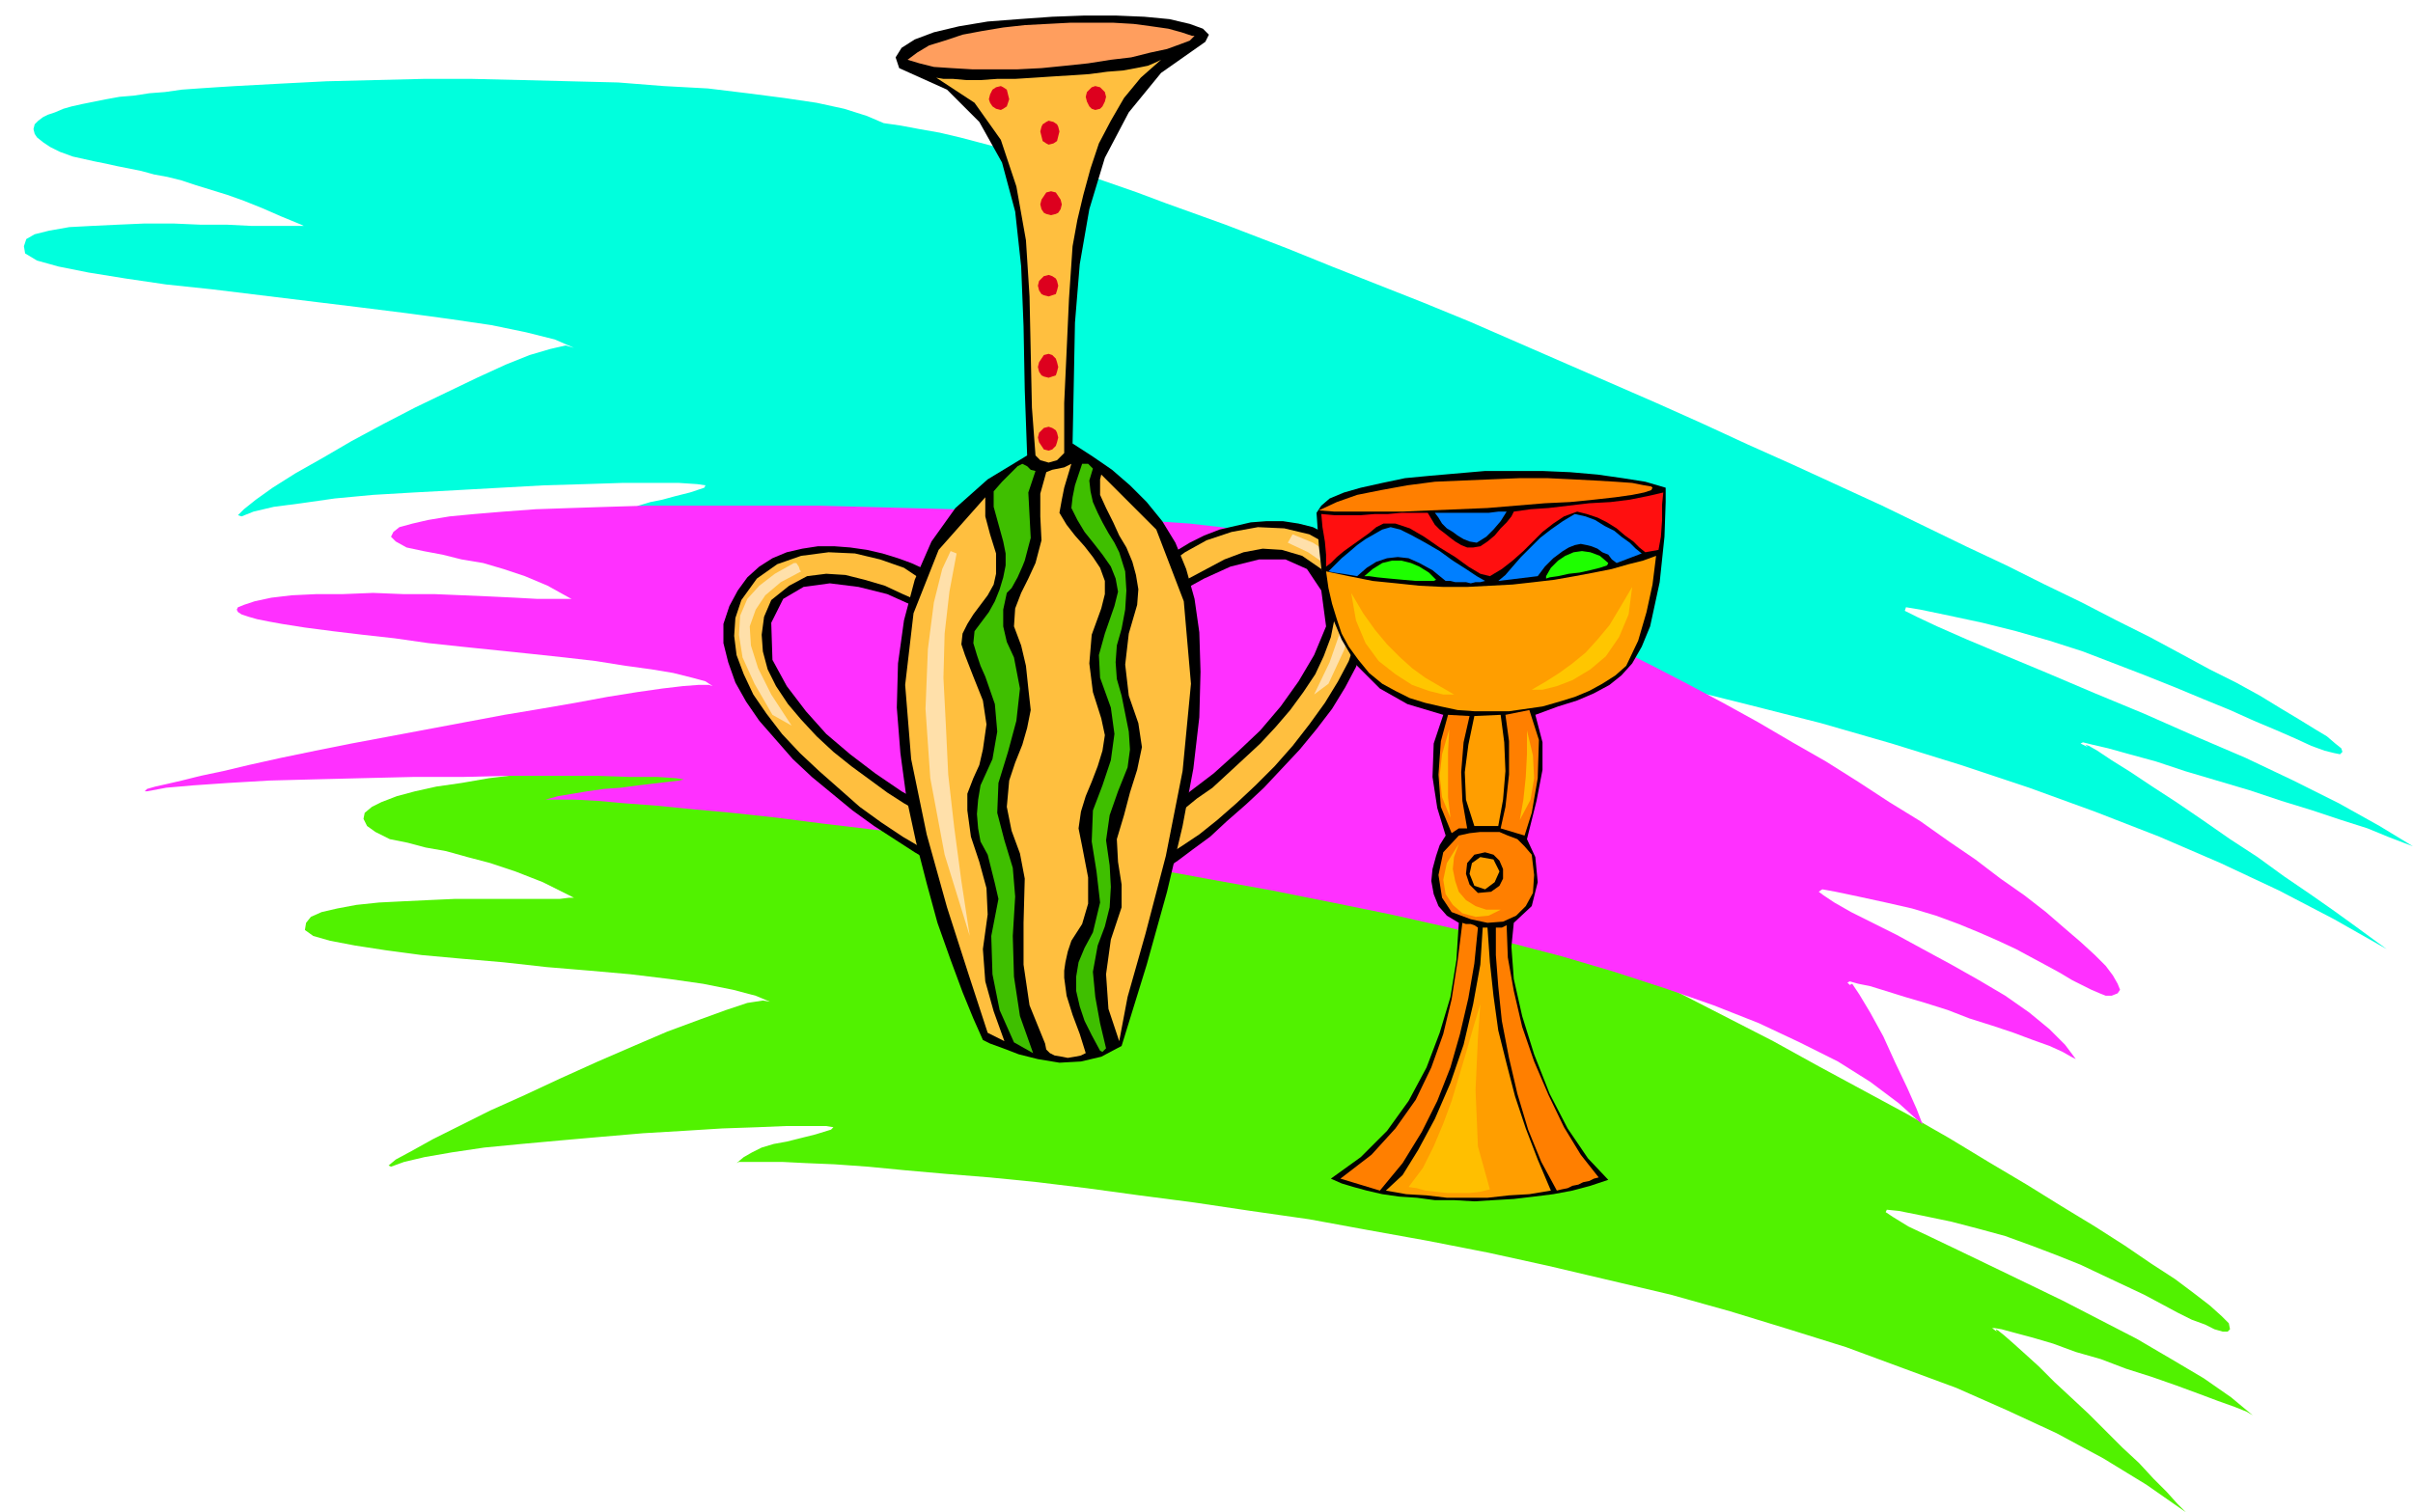 <svg xmlns="http://www.w3.org/2000/svg" fill-rule="evenodd" height="121.44" preserveAspectRatio="none" stroke-linecap="round" viewBox="0 0 2018 1265" width="2.018in"><style>.pen1{stroke:none}.brush5{fill:#000}.brush6{fill:#ffbf3f}.brush7{fill:#ffe0aa}.brush11{fill:#ff7f00}.brush14{fill:#1eff00}.brush15{fill:#ff9e00}</style><path class="pen1" style="fill:#0fd" d="m739 103-14-6-19-6-23-5-27-4-31-4-33-4-37-2-38-3-40-1-40-1-42-1h-41l-41 1-40 1-39 2-37 2-16 1-15 1-14 1-14 2-13 1-13 2-12 1-11 2-10 2-10 2-9 2-7 2-7 3-6 2-4 2-4 3-3 3-1 4 1 4 2 3 5 4 6 4 8 4 11 4 9 2 9 2 10 2 9 2 10 2 10 2 11 3 11 2 12 3 12 4 13 4 13 4 14 5 15 6 16 7 17 7 2 1h-44l-20-1h-22l-23-1h-24l-23 1-21 1-19 1-17 3-12 3-7 4-2 6 1 6 10 6 18 5 25 5 31 5 34 5 38 4 41 5 41 5 41 5 40 5 37 5 34 5 29 6 24 6 16 7-7-2-13 3-17 5-20 8-24 11-25 12-27 13-27 14-26 14-24 14-23 13-19 12-14 10-10 8-5 5 3 1 10-4 17-4 23-3 28-4 32-3 34-2 37-2 36-2 36-2 34-1 31-1h48l15 1 7 1-1 2-12 4-12 3-11 3-10 2-10 3-7 4-6 4-4 5h7l13 1 17 2 22 2 27 2 30 3 35 4 38 4 41 5 44 6 47 6 50 7 52 7 54 9 55 9 58 10 58 10 59 12 60 12 60 13 60 15 60 15 59 15 59 17 58 18 57 19 55 20 54 21 51 22 49 23 46 24 44 25-11-8-15-11-18-13-20-14-22-15-22-16-23-15-23-16-22-15-20-13-18-12-16-10-12-8-7-4-3-1 2 2-6-3 2-1 8 2 13 3 18 5 22 6 24 8 27 8 27 8 27 9 26 8 24 8 22 7 17 7 13 5 8 3-28-17-34-19-38-19-40-19-42-18-43-19-41-17-40-17-36-15-31-13-25-11-17-8-10-5 1-3 12 2 24 5 28 6 28 7 28 8 28 9 26 10 26 10 25 10 24 10 22 9 20 9 19 8 16 7 13 6 11 4 8 2 5 1 2-2-1-3-5-4-7-6-10-6-13-8-15-9-18-11-20-11-22-11-24-13-26-14-28-14-29-15-31-15-32-16-34-16-35-17-35-17-37-17-37-17-38-17-39-18-38-17-39-17-39-17-39-17-39-17-39-16-38-15-38-15-37-15-26-10-26-10-25-9-25-9-24-9-23-8-23-8-22-7-21-7-21-6-19-5-19-5-17-4-17-3-16-3-14-2z"/><path class="pen1" style="fill:#51f200" d="m963 658-11-4-14-4-17-3-20-3-22-3-25-2-26-2-28-1-29-1-30-1h-63l-32 1-33 1-32 1-31 2-31 2-29 2-29 2-27 3-25 3-23 4-21 3-18 4-15 4-13 5-8 4-6 5-1 5 3 6 7 5 12 6 15 3 15 4 17 3 18 5 19 5 21 7 23 9 24 12 2 1h-4l-8 1h-88l-22 1-21 1-20 1-19 2-16 3-13 3-9 4-4 5-1 6 7 5 14 4 21 4 26 4 30 4 33 3 35 3 36 4 36 3 34 3 33 4 28 4 25 5 19 5 12 5-6-1-13 2-18 6-22 8-27 10-28 12-30 13-31 14-30 14-29 13-26 13-22 11-18 10-13 7-6 5 2 1 11-4 17-4 23-4 27-4 31-3 33-3 34-3 35-3 34-2 32-2 29-1 24-1h34l6 1-2 2-13 4-12 3-12 3-11 2-10 3-8 4-7 4-6 5 2-1h36l20 1 24 1 28 2 31 3 34 3 37 3 40 4 41 5 44 6 46 6 47 7 49 7 49 9 50 9 51 10 50 11 51 12 51 12 50 14 49 15 48 15 46 17 46 17 43 19 41 19 39 21 36 22 33 23-7-7-9-10-11-11-12-13-14-13-14-14-14-14-15-14-14-13-13-13-11-10-10-9-8-7-5-4-2-1 1 2-4-3h2l6 1 11 3 15 4 17 5 19 7 21 6 21 8 22 7 20 7 19 7 16 6 14 5 10 4 5 3-18-15-23-16-27-16-29-17-31-16-31-16-31-15-29-14-27-13-23-11-19-9-13-8-6-4 1-2 10 1 20 4 24 5 23 6 22 6 22 8 21 8 20 8 19 9 17 8 17 8 15 8 13 7 12 6 11 4 8 4 7 2h4l2-2-1-5-6-6-10-9-13-10-16-12-20-13-22-15-25-16-28-17-29-18-32-19-33-20-35-20-37-20-37-20-38-21-39-20-39-20-39-20-40-19-39-19-38-18-38-16-37-16-35-14-34-13-33-11-31-10-28-8-26-5-24-4z"/><path class="pen1" style="fill:#ff30ff" d="m1103 458-9-4-13-3-17-4-20-3-23-3-26-3-29-2-30-3-33-2-34-2-36-2-36-1-37-1-37-1-38-1H541l-33 1-31 1-29 1-27 2-24 2-21 2-18 3-13 3-11 3-5 4-2 4 4 4 9 5 14 3 16 3 16 4 18 3 17 5 18 6 19 8 18 10 2 1h-29l-18-1-21-1-23-1-24-1h-26l-25-1-25 1h-22l-21 1-17 2-14 3-9 3-5 2-1 2 1 2 3 2 6 2 7 2 10 2 11 2 19 3 23 3 25 3 27 3 28 4 28 3 29 3 29 3 28 3 26 3 25 4 22 3 18 3 16 4 11 3 6 4-3-1h-9l-13 1-17 2-21 3-25 4-27 5-29 5-30 5-32 6-32 6-32 6-32 6-30 6-29 6-27 6-21 5-19 4-16 4-13 3-9 2-7 2-2 2h2l16-3 23-2 29-2 34-2 38-1 40-1 42-1h41l41-1h71l29 1h23l15 1 7 1-4 1-17 2-17 2-15 2-14 1-14 2-12 2-12 2-11 3h25l19 1 22 2 27 2 30 3 33 3 37 4 39 5 42 5 44 5 46 6 47 7 48 7 50 8 49 9 50 9 50 10 49 10 49 11 48 12 46 12 44 13 43 14 40 14 38 15 34 16 32 16 27 17 24 18 20 18-5-13-8-18-10-21-10-22-11-20-9-15-6-9-2 1-2-2 2-1 7 2 10 2 13 4 16 5 17 5 19 6 18 7 19 6 18 6 16 6 14 5 11 5 7 4 4 2-9-12-13-13-17-14-20-14-22-13-23-13-24-13-22-12-20-10-18-9-14-8-9-6-4-3 3-2 11 2 19 4 23 5 22 5 20 6 19 7 17 7 16 7 15 7 13 7 13 7 11 6 10 6 8 4 8 4 7 3 5 2h5l5-2 2-3-2-5-4-7-6-8-9-9-12-11-14-12-15-13-18-14-20-14-21-16-22-15-24-17-26-16-26-17-27-17-28-16-29-17-29-16-30-16-29-15-30-15-30-14-30-13-29-12-29-11-28-10-27-8-26-7-26-5-24-4z"/><path class="pen1 brush5" d="m1145 491 2 16-2 16-4 18-7 17-9 17-11 18-13 17-14 17-15 16-15 16-15 14-16 14-14 13-15 11-12 9-12 8v-49l21-16 21-16 20-18 19-18 17-20 15-21 13-22 10-24-4-30-12-18-18-8h-22l-24 6-22 10-20 11-13 11-7-33 8-7 10-6 10-6 12-6 13-5 13-3 13-3 13-1h14l13 2 12 3 12 6 11 7 9 10 8 12 7 15z"/><path class="pen1 brush6" d="m1128 473 7 14 3 15v16l-4 17-6 18-9 17-11 18-13 18-14 18-15 17-16 16-16 15-16 14-15 12-15 10-14 9 3-9 2-8v-9l1-7 10-7 11-9 13-9 13-12 13-12 14-13 13-14 12-14 11-15 10-15 7-15 6-16 3-15v-14l-4-14-7-14-16-11-17-5-16-1-16 3-16 6-15 8-15 8-14 9-4-20 15-11 18-10 21-7 22-4 22 1 21 5 18 10 15 16z"/><path class="pen1 brush7" d="m1081 447 17 7 14 9 10 10 8 13 3 16-2 19-7 23-13 28-12 9 13-27 8-23 3-19-1-16-5-14-10-11-13-9-17-8 4-7z"/><path class="pen1 brush5" d="M605 522v16l4 16 6 17 9 16 11 16 14 16 14 16 16 15 17 14 17 14 18 13 17 11 17 11 15 9 14 8 13 7-7-49-23-13-23-13-22-15-21-16-20-17-17-19-16-21-12-22-1-31 10-20 17-10 22-3 24 3 24 6 20 9 14 9 6-33-9-6-11-5-11-4-13-4-13-3-14-2-13-1h-14l-13 2-13 3-12 5-11 7-10 9-8 11-7 13-5 15z"/><path class="pen1 brush6" d="m620 502-5 15-1 15 2 16 6 16 8 17 11 16 13 17 15 16 16 15 17 15 17 15 18 13 18 12 17 10 16 9 15 7-4-8-2-8-1-9-3-8-11-6-12-7-14-8-14-9-15-11-15-11-15-12-14-13-13-14-11-13-10-15-7-14-4-15-1-14 2-15 6-14 15-12 15-8 16-2 16 1 16 4 17 5 15 7 16 7v-19l-15-10-20-7-21-5-22-1-23 3-20 7-17 12-13 18z"/><path class="pen1 brush7" d="m664 471-16 9-13 10-10 11-6 14-1 16 3 19 10 22 15 26 16 9-17-26-11-22-6-19-1-16 5-14 8-12 13-11 17-9-1-1-1-3-2-3h-2z"/><path class="pen1 brush5" d="m1008 35-37 26-27 33-20 38-13 43-8 46-4 49-1 51-1 50 17 11 16 11 15 13 14 14 13 16 11 18 9 22 7 25 4 28 1 33-1 38-5 43-9 48-13 55-17 61-21 68-17 9-17 4-18 1-18-3-16-4-13-5-11-4-6-3-8-18-9-22-10-27-11-31-9-33-9-35-8-37-5-37-3-38 1-37 5-36 9-34 14-32 20-28 27-24 33-20-2-55-1-53-2-50-5-46-11-41-19-34-27-27-40-18-3-9 5-8 11-7 16-6 21-5 24-4 26-2 28-2 27-1h26l24 1 21 2 17 4 11 4 5 5-3 6z"/><path class="pen1" style="fill:#ff9e5e" d="M997 30h2l-4 4-8 3-11 4-14 3-16 4-17 2-19 3-19 2-20 2-20 1h-38l-17-1-15-1-12-3-10-3 8-6 10-6 13-4 15-5 16-3 18-3 18-2 19-1 19-1h36l17 1 15 2 14 2 11 3 9 3z"/><path class="pen1 brush6" d="m971 50-17 15-14 17-11 19-10 19-7 21-6 22-5 21-4 22-3 44-2 44-2 43v42l-6 6-7 2-7-2-4-4-3-40-1-46-1-47-3-47-8-45-13-39-22-31-32-21 6 1h8l11 1h12l14-1h15l16-1 15-1 16-1 15-1 15-2 13-1 11-2 10-2 7-3 4-2zm-85 379 6 10 7 9 8 9 7 9 6 9 4 11v11l-3 12-8 22-2 24 3 24 7 22 3 14-2 13-4 13-5 13-5 12-4 13-2 14 3 15 5 26v22l-5 17-9 14-3 9-2 9-1 7v6l2 15 5 16 6 16 5 16-4 2-5 1-6 1-5-1-6-1-4-2-3-3-1-5-13-32-5-34v-35l1-37-4-21-7-19-4-20 2-22 5-15 6-15 4-14 3-15-2-18-2-19-4-17-6-16 1-15 5-13 6-12 6-13 5-19-1-20v-19l5-18 5-2 5-1 5-1 6-3-3 10-3 10-2 10-2 11z"/><path class="pen1" d="m914 392-3 10 1 9 2 9 4 9 4 8 5 9 5 8 4 8 5 16 1 16-1 16-3 16-4 14-1 14 1 14 4 14 3 15 3 15 1 15-2 15-8 20-7 20-3 21 3 21 1 18-1 17-4 16-6 16-4 22 2 21 4 22 5 21-1 1-1 1-1 1-2-1-7-13-6-12-4-12-3-13v-12l2-12 5-12 7-13 6-25-3-26-4-25 1-26 8-21 7-21 3-22-3-22-9-25-1-19 5-18 8-23 3-12-2-11-4-10-7-10-7-9-8-10-6-10-5-10 1-9 2-10 3-9 3-9h5l2 2 2 2zm-48 2-6 18 1 19 1 19-5 19-2 5-4 9-5 9-4 4-3 14v14l3 13 6 13 5 26-3 27-7 26-8 26-1 25 6 23 7 23 2 24-2 33 1 34 5 33 11 31-16-9-12-27-6-30-1-32 6-31-3-13-3-12-3-12-6-11-2-11-1-12 1-12 2-12 10-22 4-23-2-23-8-23-4-9-3-9-3-10 1-10 6-8 6-8 5-9 4-10 3-10 2-10v-10l-2-10-8-29v-13l7-8 13-13 4-2 4 2 3 3 4 1z" style="fill:#3fbf00"/><path class="pen1 brush6" d="m936 871-9-27-2-29 4-29 9-27v-19l-3-19-1-19 6-20 5-19 6-19 4-19-3-20-8-23-3-26 3-26 7-24 1-13-2-12-3-11-5-12-6-10-5-11-6-12-5-11v-13l1-4 46 46 23 60 6 69-7 73-14 71-17 65-15 53-7 37zM824 416v16l4 15 5 16v17l-2 9-5 9-6 8-6 8-5 8-4 8-1 9 3 9 7 18 8 20 3 20-3 21-3 13-5 11-5 13v14l3 22 7 21 6 22 1 22-4 29 2 27 7 25 9 25-14-7-16-49-18-56-17-61-13-63-5-62 7-60 21-53 39-44z"/><path class="pen1" d="m877 357 3 1 3 2 1 2 1 4-1 4-1 3-3 3-3 1-4-1-2-3-2-3-1-4 1-4 2-2 2-2 4-1zm0-61 3 1 3 3 1 3 1 4-1 4-1 3-3 1-3 1-4-1-2-1-2-3-1-4 1-4 2-3 2-3 4-1zm0-66 3 1 3 2 1 2 1 4-1 4-1 3-3 1-3 1-4-1-2-1-2-3-1-4 1-4 2-2 2-2 4-1zm2-70 4 1 2 3 2 3 1 4-1 4-2 3-2 1-4 1-4-1-2-1-2-3-1-4 1-4 2-3 2-3 4-1zm-2-59 4 1 3 2 1 2 1 4-1 4-1 4-3 2-4 1-2-1-3-2-1-4-1-4 1-4 1-2 3-2 2-1zm39-29 4 1 2 2 2 2 1 4-1 4-2 4-2 2-4 1-3-1-2-2-2-4-1-4 1-4 2-2 2-2 3-1zm-79 0 2 1 3 2 1 4 1 4-1 3-1 3-3 2-2 1-4-1-3-2-2-3-1-3 1-4 2-4 3-2 4-1z" style="fill:#dd001e"/><path class="pen1 brush7" d="m811 783-7-46-6-45-5-44-2-42-2-39 1-37 4-35 6-32-5-2-7 15-7 28-5 39-2 50 4 58 12 64 21 68z"/><path class="pen1 brush5" d="m1380 524-7 17-8 14-9 10-10 8-13 7-14 6-16 5-19 7 6 23v23l-5 26-8 32 7 15 2 21-5 20-15 14-2 20 2 27 7 31 10 32 13 33 15 29 17 25 17 18-15 5-15 4-16 3-16 2-17 2-17 1-16 1-17-1h-16l-15-2-15-1-14-2-13-3-11-3-10-3-9-4 25-18 22-22 18-25 15-28 11-29 9-30 5-31 2-31-10-6-7-8-4-10-2-11 1-10 3-11 3-9 5-8-7-23-4-26 1-28 8-24-30-9-23-13-19-19-13-22-10-24-6-27-3-27-2-28 4-6 7-6 12-5 14-4 18-4 19-4 21-2 23-2 23-2h48l23 1 23 2 21 3 19 3 17 5v12l-1 29-4 38-8 37z"/><path class="pen1 brush11" d="m1382 408-1 2-6 2-10 2-14 2-18 2-20 2-21 1-24 2-24 2-24 1-24 1-23 1h-57l-13-1 15-7 17-6 20-4 22-4 23-3 23-1 24-1 24-1h23l21 1 19 1 17 1 14 1 10 2 6 1 1 1z"/><path class="pen1" style="fill:#ff0f0f" d="m1387 460-11 2-5-4-5-5-7-5-7-6-8-5-8-4-9-3-8-2-11 4-9 6-9 7-8 8-8 8-9 8-9 7-10 6-8-2-10-6-11-8-13-8-13-9-12-7-12-4h-10l-6 3-6 5-7 5-7 5-7 5-6 5-5 5-4 3v-10l-1-11-2-12-1-11 11 1h22l12-1h11l11-1h22l3 5 3 5 4 4 4 3 5 4 4 3 5 3 5 2h5l6-1 6-4 6-5 5-6 5-5 4-5 2-4 14-2 15-1 17-2 17-2 18-1 16-2 15-3 13-3-1 10v13l-1 14-2 11z"/><path class="pen1" d="m1235 454-6-1-5-2-5-3-4-3-5-3-4-4-3-5-3-4h45l8-1h7l-5 8-6 7-6 6-8 5zm138 9-21 8-4-3-3-4-5-2-4-3-5-2-4-1-5-1-5 1-5 2-5 3-4 3-4 3-3 3-4 4-3 4-3 4-33 4 6-5 6-7 7-8 8-8 8-8 9-7 10-7 10-6 9 2 8 3 8 5 8 4 6 5 7 5 5 5 5 4zm-131 23-4 1h-4l-4 1-4-1h-9l-4-1h-4l-11-9-11-6-9-4-9-1-9 1-9 3-8 5-8 7-6-1-6-1-7-1-5-1 5-5 6-6 6-5 7-6 7-5 7-4 7-4 7-2 8 2 10 5 11 6 12 7 11 8 11 7 9 6 7 4z" style="fill:#007fff"/><path class="pen1 brush14" d="M1293 484v-2l4-7 6-6 6-4 7-3 7-1 7 1 8 3 7 6-1 2-6 2-8 2-9 2-9 1-9 2-7 1-3 1z"/><path class="pen1 brush15" d="m1385 465-3 24-5 23-7 24-10 21-9 8-11 7-11 6-12 5-13 4-14 4-14 2-14 2h-29l-14-1-14-3-13-3-13-4-12-6-11-6-11-9-9-11-8-11-6-11-4-12-4-13-3-13-2-14 19 4 20 4 20 2 19 2 20 1h20l19-1 19-1 18-2 17-2 17-3 16-3 15-3 14-4 12-3 11-4z"/><path class="pen1 brush14" d="m1141 482 7-6 8-5 8-2h8l8 2 7 3 8 5 6 6-2 1h-15l-11-1-11-1-10-1-7-1h-4z"/><path class="pen1 brush11" d="m1275 699-20-6 4-18 3-27v-28l-3-22 20-4 8 25-1 32-5 29-6 19zm-46-100-5 22-2 25 1 24 4 23h-7l-3 2-3 2-9-22-2-27 2-28 6-22 18 1z"/><path class="pen1 brush15" d="m1255 598 3 23 1 24-2 24-4 22h-20l-7-22-1-23 3-23 5-24 22-1z"/><path class="pen1 brush11" d="m1281 715 2 17-1 15-6 11-8 8-11 5-13 1-14-3-16-6-8-12-3-19 4-19 13-14 9-2 9-1h16l7 3 8 3 6 6 6 7z"/><path class="pen1 brush5" d="m1236 747-7-7-3-9 1-9 6-7 9-2 7 2 5 5 3 7v8l-3 6-7 5-11 1z"/><path class="pen1 brush15" d="m1249 719 5 10-4 9-8 6-9-3-4-10 2-9 7-5 11 2z"/><path class="pen1 brush11" d="m1236 776-3 30-5 29-7 30-8 28-11 28-13 26-16 26-19 23-33-10 26-20 20-22 17-24 13-27 10-28 7-29 5-32 4-32 3 1h4l3 1 3 2zm24-2 1 27 5 28 7 30 10 29 12 28 13 27 14 23 15 19-4 1-4 2-5 1-4 2-5 1-4 2-5 1-4 1-13-24-11-27-9-30-7-30-6-31-3-29-2-26v-23h5l2-1 2-1z"/><path class="pen1 brush15" d="m1244 776 2 29 3 28 4 29 7 28 7 27 9 27 10 26 11 26-18 3-17 1-18 2h-34l-17-2-17-1-17-3 14-13 13-21 14-26 13-30 11-32 8-34 6-33 2-31h4z"/><path class="pen1" d="m1130 496 4 23 8 19 11 15 14 11 14 9 14 5 12 3h9l-12-7-12-7-11-8-10-9-11-11-10-12-10-14-10-17zm235-5-3 23-8 19-11 16-13 11-15 9-13 5-12 3h-9l12-7 11-7 11-8 11-9 10-11 10-12 9-15 10-17z" style="fill:#ffc600"/><path class="pen1" d="m1178 993 7 1 7 2 9 1 9 1h19l9-1 8-2-10-36-2-47 2-44 2-28-6 20-6 21-6 20-6 20-7 19-8 19-9 18-12 16zm34-383-6 21-2 18 2 18 7 17-2-17v-38l1-19zm65 1 5 21 1 19-3 18-9 17 3-17 2-19 1-19v-20zm-22 150-10 5-11 1-11-3-8-7-6-9-2-12 3-14 10-16-4 11-1 10 2 10 3 9 6 7 8 5 9 3h12z" style="fill:#ffbf00"/></svg>
